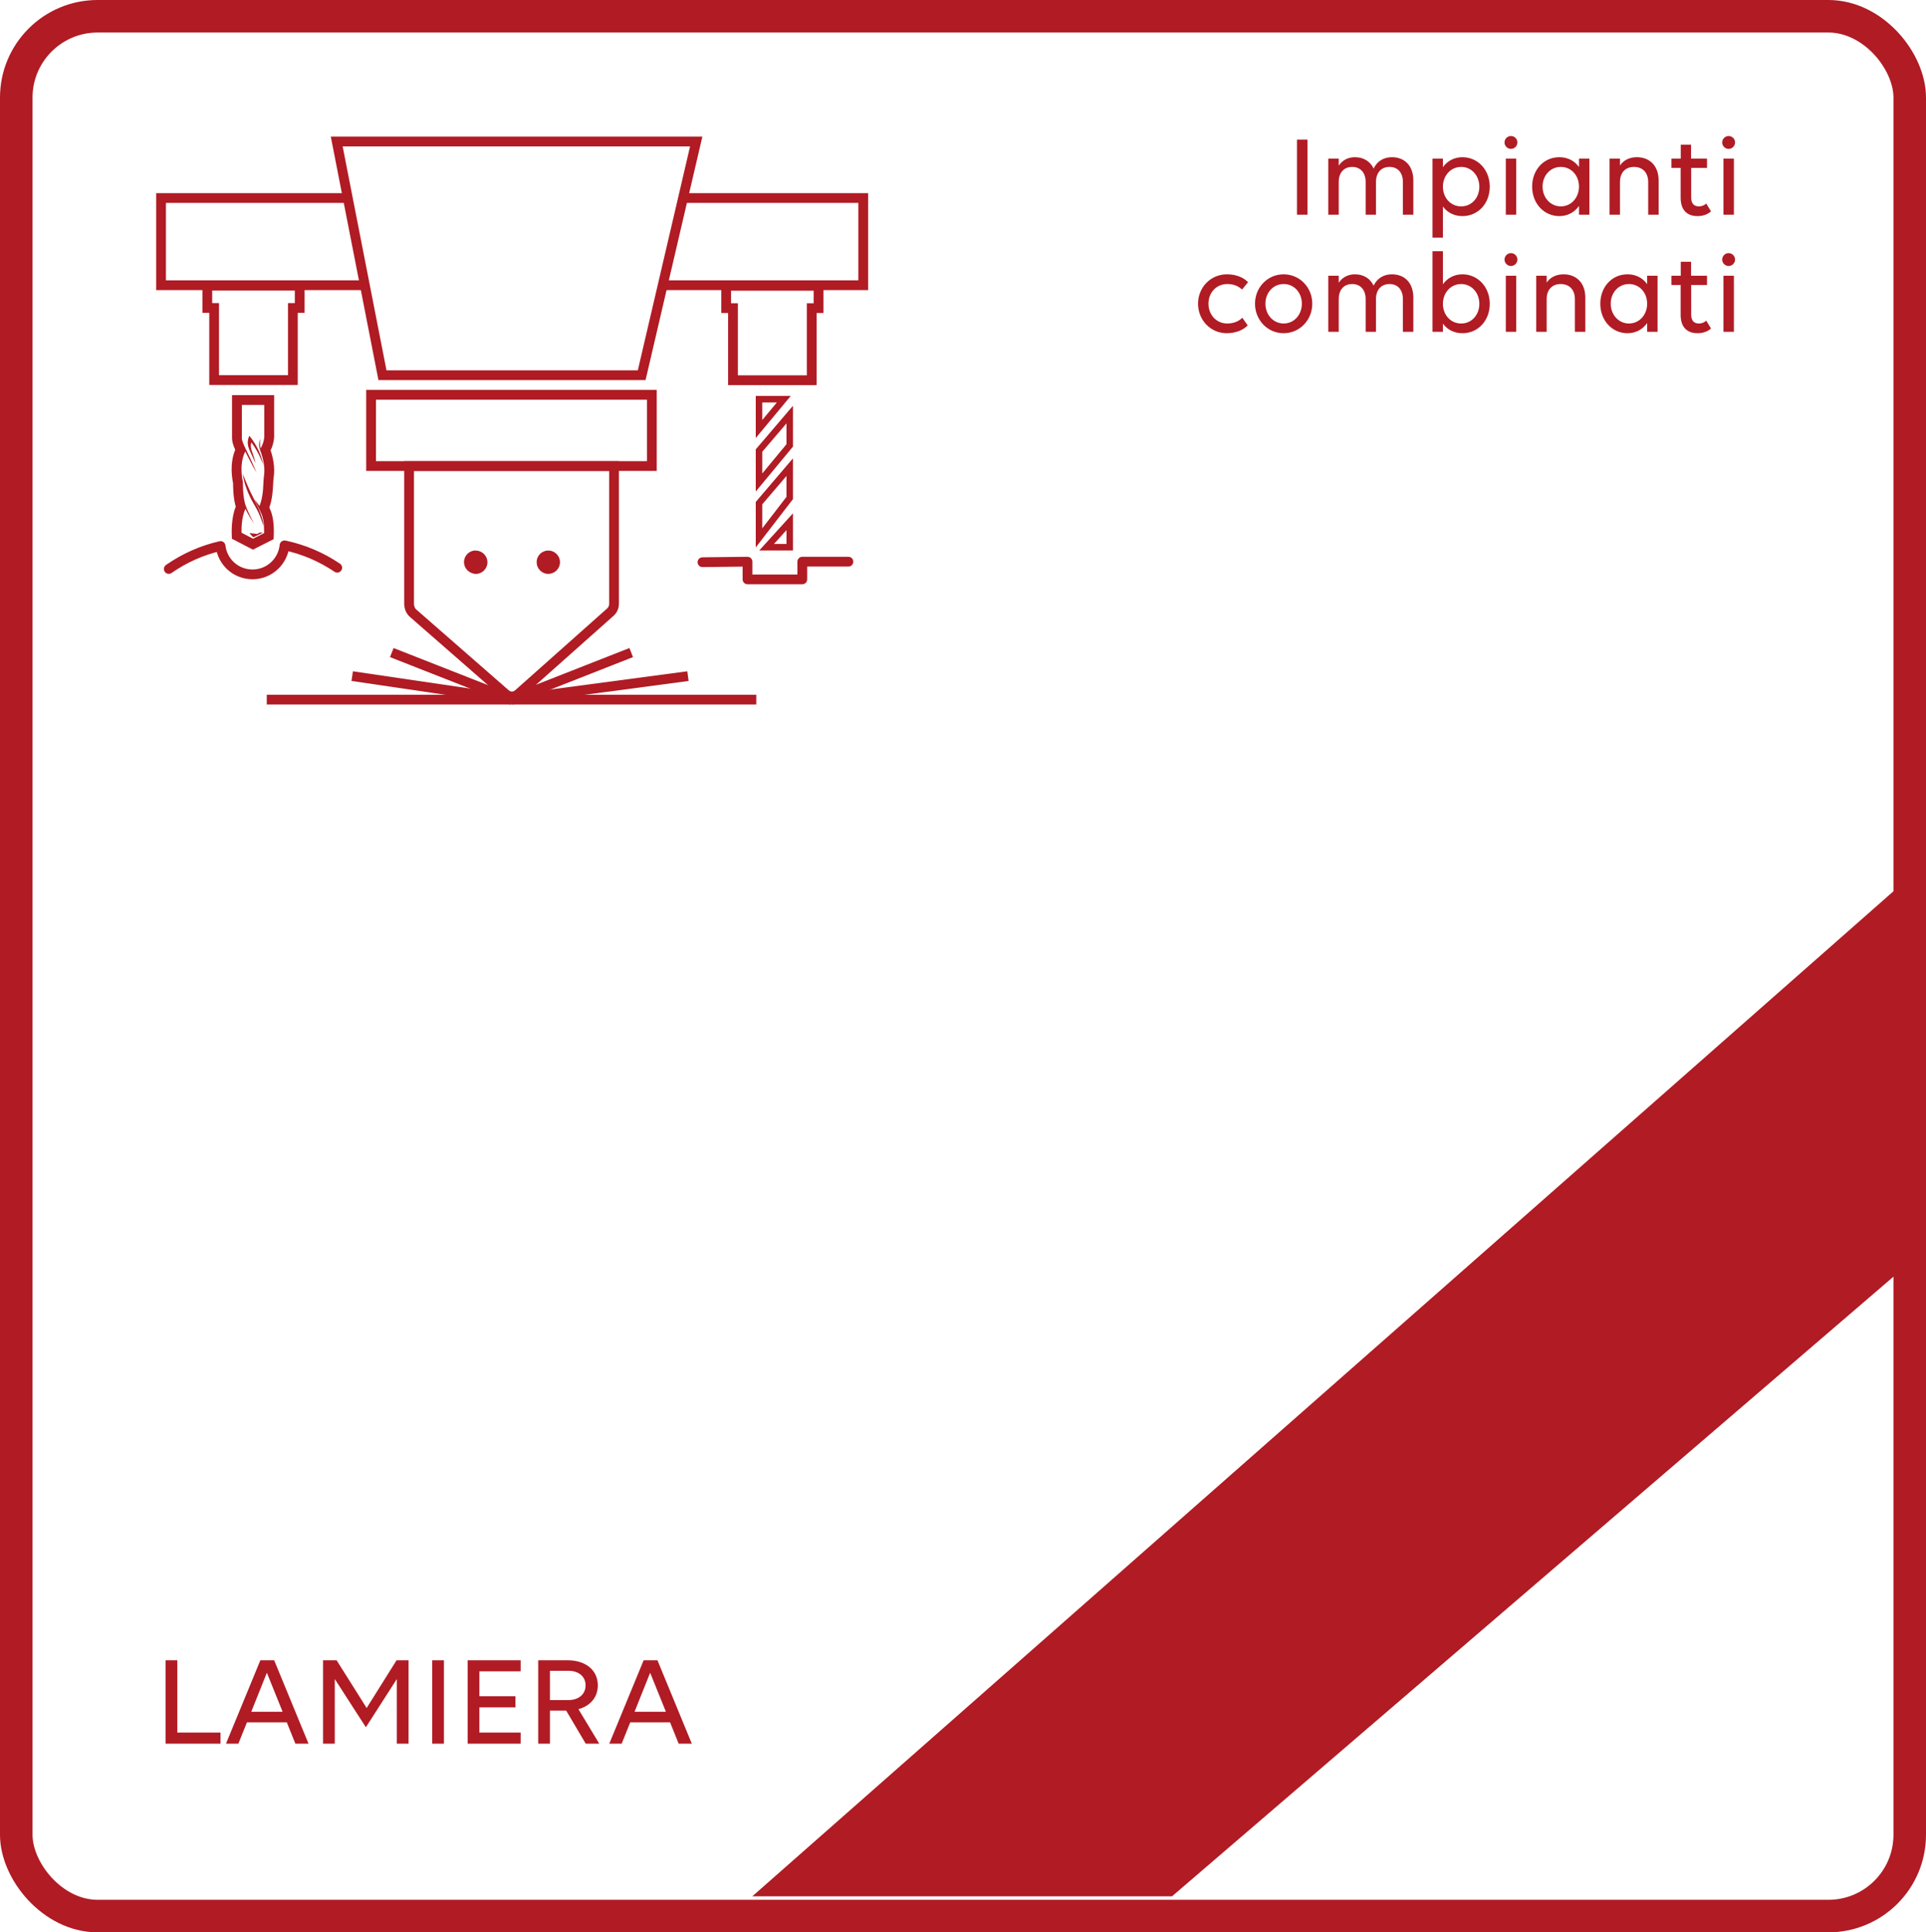 <svg xmlns="http://www.w3.org/2000/svg" width="296" height="297" viewBox="0 0 296 297" fill="none"><rect x="2.5" y="2.5" width="291" height="292" rx="12.5" stroke="#B01B24" stroke-width="5"></rect><path d="M25.451 268V255.18H27.251V266.3H33.891V268H25.451ZM45.395 268L44.075 264.72H37.955L36.635 268H34.734L40.014 255.18H42.135L47.414 268H45.395ZM43.434 263.1L41.014 257.1L38.614 263.1H43.434ZM56.23 265.48L51.45 258.06V268H49.65V255.18H51.73L56.35 262.52L60.95 255.18H62.79V268H60.99V258.06L56.23 265.48ZM66.427 268V255.18H68.227V268H66.427ZM71.877 268V255.18H80.017V256.88H73.677V260.72H79.217V262.42H73.677V266.3H80.017V268H71.877ZM82.716 268V255.18H87.197C90.016 255.18 91.876 256.7 91.876 259.04C91.876 260.86 90.737 262.2 88.897 262.7L92.097 268H90.016L87.016 262.92H84.516V268H82.716ZM87.356 256.8H84.516V261.3H87.356C88.936 261.3 89.996 260.4 89.996 259.04C89.996 257.68 88.936 256.8 87.356 256.8ZM104.301 268L102.981 264.72H96.861L95.541 268H93.641L98.921 255.18H101.041L106.321 268H104.301ZM102.341 263.1L99.921 257.1L97.521 263.1H102.341Z" fill="#B01B24"></path><path d="M199.328 33V21.462H200.948V33H199.328ZM205.744 27.978V33H204.142V24.378H205.744V25.458C206.266 24.666 207.13 24.162 208.228 24.162C209.578 24.162 210.586 24.81 211.108 25.908C211.576 24.9 212.53 24.162 213.916 24.162C215.914 24.162 217.21 25.512 217.21 27.726V33H215.608V27.978C215.608 26.556 214.834 25.656 213.556 25.656C212.26 25.656 211.468 26.556 211.468 27.978V33H209.884V27.978C209.884 26.556 209.092 25.656 207.814 25.656C206.518 25.656 205.744 26.556 205.744 27.978ZM220.155 24.378H221.757V25.692C222.423 24.756 223.467 24.162 224.763 24.162C227.103 24.162 228.957 26.088 228.957 28.698C228.957 31.254 227.175 33.216 224.763 33.216C223.467 33.216 222.423 32.658 221.757 31.74V36.528H220.155V24.378ZM224.565 25.656C222.927 25.656 221.757 27.024 221.757 28.698C221.757 30.39 222.927 31.722 224.565 31.722C226.185 31.722 227.355 30.39 227.355 28.698C227.355 27.024 226.185 25.656 224.565 25.656ZM233.025 24.378V33H231.423V24.378H233.025ZM232.215 22.884C231.675 22.884 231.225 22.434 231.225 21.894C231.225 21.354 231.675 20.904 232.215 20.904C232.755 20.904 233.205 21.354 233.205 21.894C233.205 22.434 232.755 22.884 232.215 22.884ZM242.669 33V31.65C242.003 32.604 240.959 33.216 239.645 33.216C237.305 33.216 235.469 31.29 235.469 28.68C235.469 26.124 237.233 24.162 239.645 24.162C240.959 24.162 242.003 24.738 242.669 25.674V24.378H244.271V33H242.669ZM239.879 31.722C241.499 31.722 242.669 30.354 242.669 28.68C242.669 26.988 241.499 25.656 239.879 25.656C238.259 25.656 237.071 26.988 237.071 28.68C237.071 30.354 238.259 31.722 239.879 31.722ZM248.968 27.978V33H247.366V24.378H248.968V25.44C249.508 24.63 250.426 24.162 251.56 24.162C253.594 24.162 254.908 25.548 254.908 27.726V33H253.306V27.978C253.306 26.556 252.478 25.656 251.128 25.656C249.778 25.656 248.968 26.556 248.968 27.978ZM256.871 25.8V24.378H258.311V22.236H259.895V24.378H262.343V25.8H259.913V30.354C259.913 31.272 260.327 31.722 261.101 31.722C261.533 31.722 261.965 31.56 262.217 31.272L262.955 32.478C262.559 32.874 261.839 33.216 260.885 33.216C259.265 33.216 258.293 32.262 258.293 30.408V25.8H256.871ZM266.476 24.378V33H264.874V24.378H266.476ZM265.666 22.884C265.126 22.884 264.676 22.434 264.676 21.894C264.676 21.354 265.126 20.904 265.666 20.904C266.206 20.904 266.656 21.354 266.656 21.894C266.656 22.434 266.206 22.884 265.666 22.884ZM190.891 44.502C190.315 43.962 189.559 43.656 188.623 43.656C186.913 43.656 185.725 44.988 185.725 46.68C185.725 48.354 186.913 49.722 188.605 49.722C189.541 49.722 190.351 49.416 190.927 48.84L191.755 50.01C191.071 50.748 189.865 51.216 188.551 51.216C186.031 51.216 184.123 49.182 184.123 46.68C184.123 44.178 186.049 42.162 188.569 42.162C189.955 42.162 191.089 42.63 191.809 43.368L190.891 44.502ZM197.269 51.216C194.803 51.216 192.877 49.182 192.877 46.68C192.877 44.178 194.803 42.162 197.269 42.162C199.753 42.162 201.679 44.178 201.679 46.68C201.679 49.182 199.753 51.216 197.269 51.216ZM197.287 49.722C198.907 49.722 200.077 48.354 200.077 46.68C200.077 44.988 198.907 43.656 197.287 43.656C195.667 43.656 194.479 44.988 194.479 46.68C194.479 48.354 195.667 49.722 197.287 49.722ZM205.744 45.978V51H204.142V42.378H205.744V43.458C206.266 42.666 207.13 42.162 208.228 42.162C209.578 42.162 210.586 42.81 211.108 43.908C211.576 42.9 212.53 42.162 213.916 42.162C215.914 42.162 217.21 43.512 217.21 45.726V51H215.608V45.978C215.608 44.556 214.834 43.656 213.556 43.656C212.26 43.656 211.468 44.556 211.468 45.978V51H209.884V45.978C209.884 44.556 209.092 43.656 207.814 43.656C206.518 43.656 205.744 44.556 205.744 45.978ZM224.763 42.162C227.103 42.162 228.957 44.088 228.957 46.698C228.957 49.254 227.175 51.216 224.763 51.216C223.467 51.216 222.423 50.658 221.757 49.74V51H220.155V38.616H221.757V43.692C222.423 42.756 223.467 42.162 224.763 42.162ZM224.565 43.656C222.927 43.656 221.757 45.024 221.757 46.698C221.757 48.39 222.927 49.722 224.565 49.722C226.185 49.722 227.355 48.39 227.355 46.698C227.355 45.024 226.185 43.656 224.565 43.656ZM233.025 42.378V51H231.423V42.378H233.025ZM232.215 40.884C231.675 40.884 231.225 40.434 231.225 39.894C231.225 39.354 231.675 38.904 232.215 38.904C232.755 38.904 233.205 39.354 233.205 39.894C233.205 40.434 232.755 40.884 232.215 40.884ZM237.701 45.978V51H236.099V42.378H237.701V43.44C238.241 42.63 239.159 42.162 240.293 42.162C242.327 42.162 243.641 43.548 243.641 45.726V51H242.039V45.978C242.039 44.556 241.211 43.656 239.861 43.656C238.511 43.656 237.701 44.556 237.701 45.978ZM253.145 51V49.65C252.479 50.604 251.435 51.216 250.121 51.216C247.781 51.216 245.945 49.29 245.945 46.68C245.945 44.124 247.709 42.162 250.121 42.162C251.435 42.162 252.479 42.738 253.145 43.674V42.378H254.747V51H253.145ZM250.355 49.722C251.975 49.722 253.145 48.354 253.145 46.68C253.145 44.988 251.975 43.656 250.355 43.656C248.735 43.656 247.547 44.988 247.547 46.68C247.547 48.354 248.735 49.722 250.355 49.722ZM256.871 43.8V42.378H258.311V40.236H259.895V42.378H262.343V43.8H259.913V48.354C259.913 49.272 260.327 49.722 261.101 49.722C261.533 49.722 261.965 49.56 262.217 49.272L262.955 50.478C262.559 50.874 261.839 51.216 260.885 51.216C259.265 51.216 258.293 50.262 258.293 48.408V43.8H256.871ZM266.476 42.378V51H264.874V42.378H266.476ZM265.666 40.884C265.126 40.884 264.676 40.434 264.676 39.894C264.676 39.354 265.126 38.904 265.666 38.904C266.206 38.904 266.656 39.354 266.656 39.894C266.656 40.434 266.206 40.884 265.666 40.884Z" fill="#B01B24"></path><path d="M291.455 136.586L115.623 291.458H180.13L291.455 195.833V136.586Z" fill="#B01B24"></path><g clip-path="url(#clip0_54_4835)"><path d="M125.05 44.68V46.61H124V57.69H113.4V46.61H112.35V44.68H125.05ZM126.55 43.18H110.85V48.11H111.9V59.19H125.5V48.11H126.55V43.18Z" fill="#B01B24"></path><path d="M45.31 44.66V46.59H44.26V57.67H33.66V46.59H32.61V44.66H45.31ZM40.62 62.23V67.1C40.62 67.1 40.61 67.98 40.04 68.93C40.04 68.93 39.84 67.99 40.06 67.45C40.06 67.45 39.56 68.08 39.99 69.23C40.43 70.38 40.76 71.81 40.58 73.06C40.4 74.31 40.58 75.99 39.89 77.77L39.12 76.76C39.12 76.76 39.67 77.89 40.17 78.95C40.66 80.01 40.59 81.94 40.59 81.94L38.89 82.8L37.12 81.88C37.12 81.88 37.03 79.57 37.73 78.21C37.73 78.21 38.17 79.22 39.06 80.52C39.06 80.52 38.26 79.06 37.77 77.75C37.28 76.44 37.33 74.07 37.33 74.07C37.33 74.07 36.65 71.48 37.69 69.39C37.69 69.39 38.87 71.74 39.44 72.67C39.44 72.67 38.57 70.61 37.96 69.41C37.36 68.21 37.17 67.69 37.17 67.33V62.24H40.63M39.26 71.15C39.03 70.05 38.68 69.45 38.58 68.87C38.48 68.29 38.64 68 38.64 68C39.88 69.67 40.45 71.43 40.45 71.43C39.97 68.81 38.31 66.98 38.31 66.98C38.01 67.73 37.94 68.31 38.43 69.36C38.92 70.41 39.25 71.15 39.25 71.15M40.45 80.8C40.5 79.32 39.15 76.99 38.55 75.74C37.95 74.49 37.31 72.83 37.31 72.83C37.51 74.34 38.12 75.98 39.12 77.65C40.12 79.32 40.45 80.8 40.45 80.8ZM39.55 82.07L38.34 81.93C38.34 81.93 38.72 82.42 38.95 82.58L40.39 81.88C40.39 81.88 40.09 81.84 39.98 81.84C39.97 81.84 39.96 81.84 39.95 81.84C39.89 81.85 39.54 82.07 39.54 82.07M46.81 43.16H31.11V48.09H32.16V59.17H45.76V48.09H46.81V43.16ZM42.12 60.73H35.66V67.32C35.66 67.85 35.82 68.39 36.15 69.13C35.28 71.25 35.66 73.51 35.82 74.24C35.82 74.85 35.85 76.57 36.23 77.88C35.55 79.52 35.61 81.68 35.61 81.94L35.64 82.81L36.42 83.21L38.19 84.13L38.87 84.48L39.56 84.13L41.26 83.27L42.05 82.87L42.08 81.99C42.09 81.61 42.14 79.63 41.52 78.31C41.48 78.22 41.43 78.12 41.39 78.02C41.86 76.67 41.92 75.42 41.98 74.4C42 73.98 42.02 73.58 42.07 73.27C42.28 71.83 41.96 70.34 41.59 69.22C42.1 68.14 42.13 67.23 42.13 67.11V62.22V60.72L42.12 60.73Z" fill="#B01B24"></path><path d="M51.83 87.26C49.42 85.63 46.68 84.44 43.73 83.82C43.48 86.32 41.38 88.28 38.81 88.28C36.24 88.28 34.19 86.37 33.9 83.92C31 84.58 28.31 85.8 25.94 87.45" stroke="#B01B24" stroke-width="1.5" stroke-linecap="round" stroke-linejoin="round"></path><path d="M78.61 107.53H116.23" stroke="#B01B24" stroke-width="1.5" stroke-miterlimit="10"></path><path d="M97.01 100.3L78.61 107.53" stroke="#B01B24" stroke-width="1.5" stroke-miterlimit="10"></path><path d="M78.61 107.53H41" stroke="#B01B24" stroke-width="1.5" stroke-miterlimit="10"></path><path d="M60.21 100.3L78.61 107.53" stroke="#B01B24" stroke-width="1.5" stroke-miterlimit="10"></path><path d="M105.73 103.92L78.61 107.53" stroke="#B01B24" stroke-width="1.5" stroke-miterlimit="10"></path><path d="M54.13 103.92L78.61 107.53" stroke="#B01B24" stroke-width="1.5" stroke-miterlimit="10"></path><path d="M84.27 88.2C85.26 88.2 86.061 87.4 86.061 86.41C86.061 85.42 85.26 84.62 84.27 84.62C83.29 84.61 82.49 85.39 82.481 86.37C82.481 86.39 82.481 86.4 82.481 86.42C82.481 87.41 83.29 88.21 84.27 88.21V88.2Z" fill="#B01B24"></path><path d="M73.12 84.61C72.14 84.59 71.33 85.38 71.31 86.36C71.3 87.06 71.7 87.7 72.33 88C72.57 88.13 72.85 88.2 73.12 88.21C74.11 88.21 74.91 87.41 74.91 86.42C74.91 85.43 74.11 84.63 73.12 84.63V84.61Z" fill="#B01B24"></path><path d="M94.37 83.41V71.63H62.87V92.76C62.87 93.34 63.08 93.91 63.5 94.26L77.63 106.61C78.26 107.19 79.1 107.19 79.72 106.61L93.74 94.14C94.16 93.79 94.37 93.33 94.37 92.75V83.4V83.41Z" stroke="#B01B24" stroke-width="1.5" stroke-miterlimit="10"></path><path d="M100.18 60.68H57.03V71.63H100.18V60.68Z" stroke="#B01B24" stroke-width="1.5" stroke-miterlimit="10"></path><path fill-rule="evenodd" clip-rule="evenodd" d="M98.62 57.67L107 21.75H51.75L58.78 57.67H98.62Z" stroke="#B01B24" stroke-width="1.5" stroke-miterlimit="10"></path><path d="M53.16 30.44H24.75V43.84H56.07" stroke="#B01B24" stroke-width="1.5" stroke-miterlimit="10"></path><path d="M104.98 30.44H132.67V43.84H101.84" stroke="#B01B24" stroke-width="1.5" stroke-miterlimit="10"></path><path fill-rule="evenodd" clip-rule="evenodd" d="M116.65 61.36V65.94L120.46 61.36H116.65Z" stroke="#B01B24" stroke-miterlimit="10"></path><path fill-rule="evenodd" clip-rule="evenodd" d="M116.65 69.25V74.16L121.37 68.46V63.72L116.65 69.25Z" stroke="#B01B24" stroke-miterlimit="10"></path><path fill-rule="evenodd" clip-rule="evenodd" d="M116.65 77.33V82.67L121.37 76.54V71.8L116.65 77.33Z" stroke="#B01B24" stroke-miterlimit="10"></path><path fill-rule="evenodd" clip-rule="evenodd" d="M121.37 84.11V80.19L117.81 84.11H121.37Z" stroke="#B01B24" stroke-miterlimit="10"></path><path d="M107.96 86.41L114.88 86.33V89.05H123.3V86.33H130.39" stroke="#B01B24" stroke-width="1.5" stroke-linecap="round" stroke-linejoin="round"></path></g><defs><clipPath id="clip0_54_4835"><rect width="109.42" height="87.28" fill="white" transform="translate(24 21)"></rect></clipPath></defs></svg>